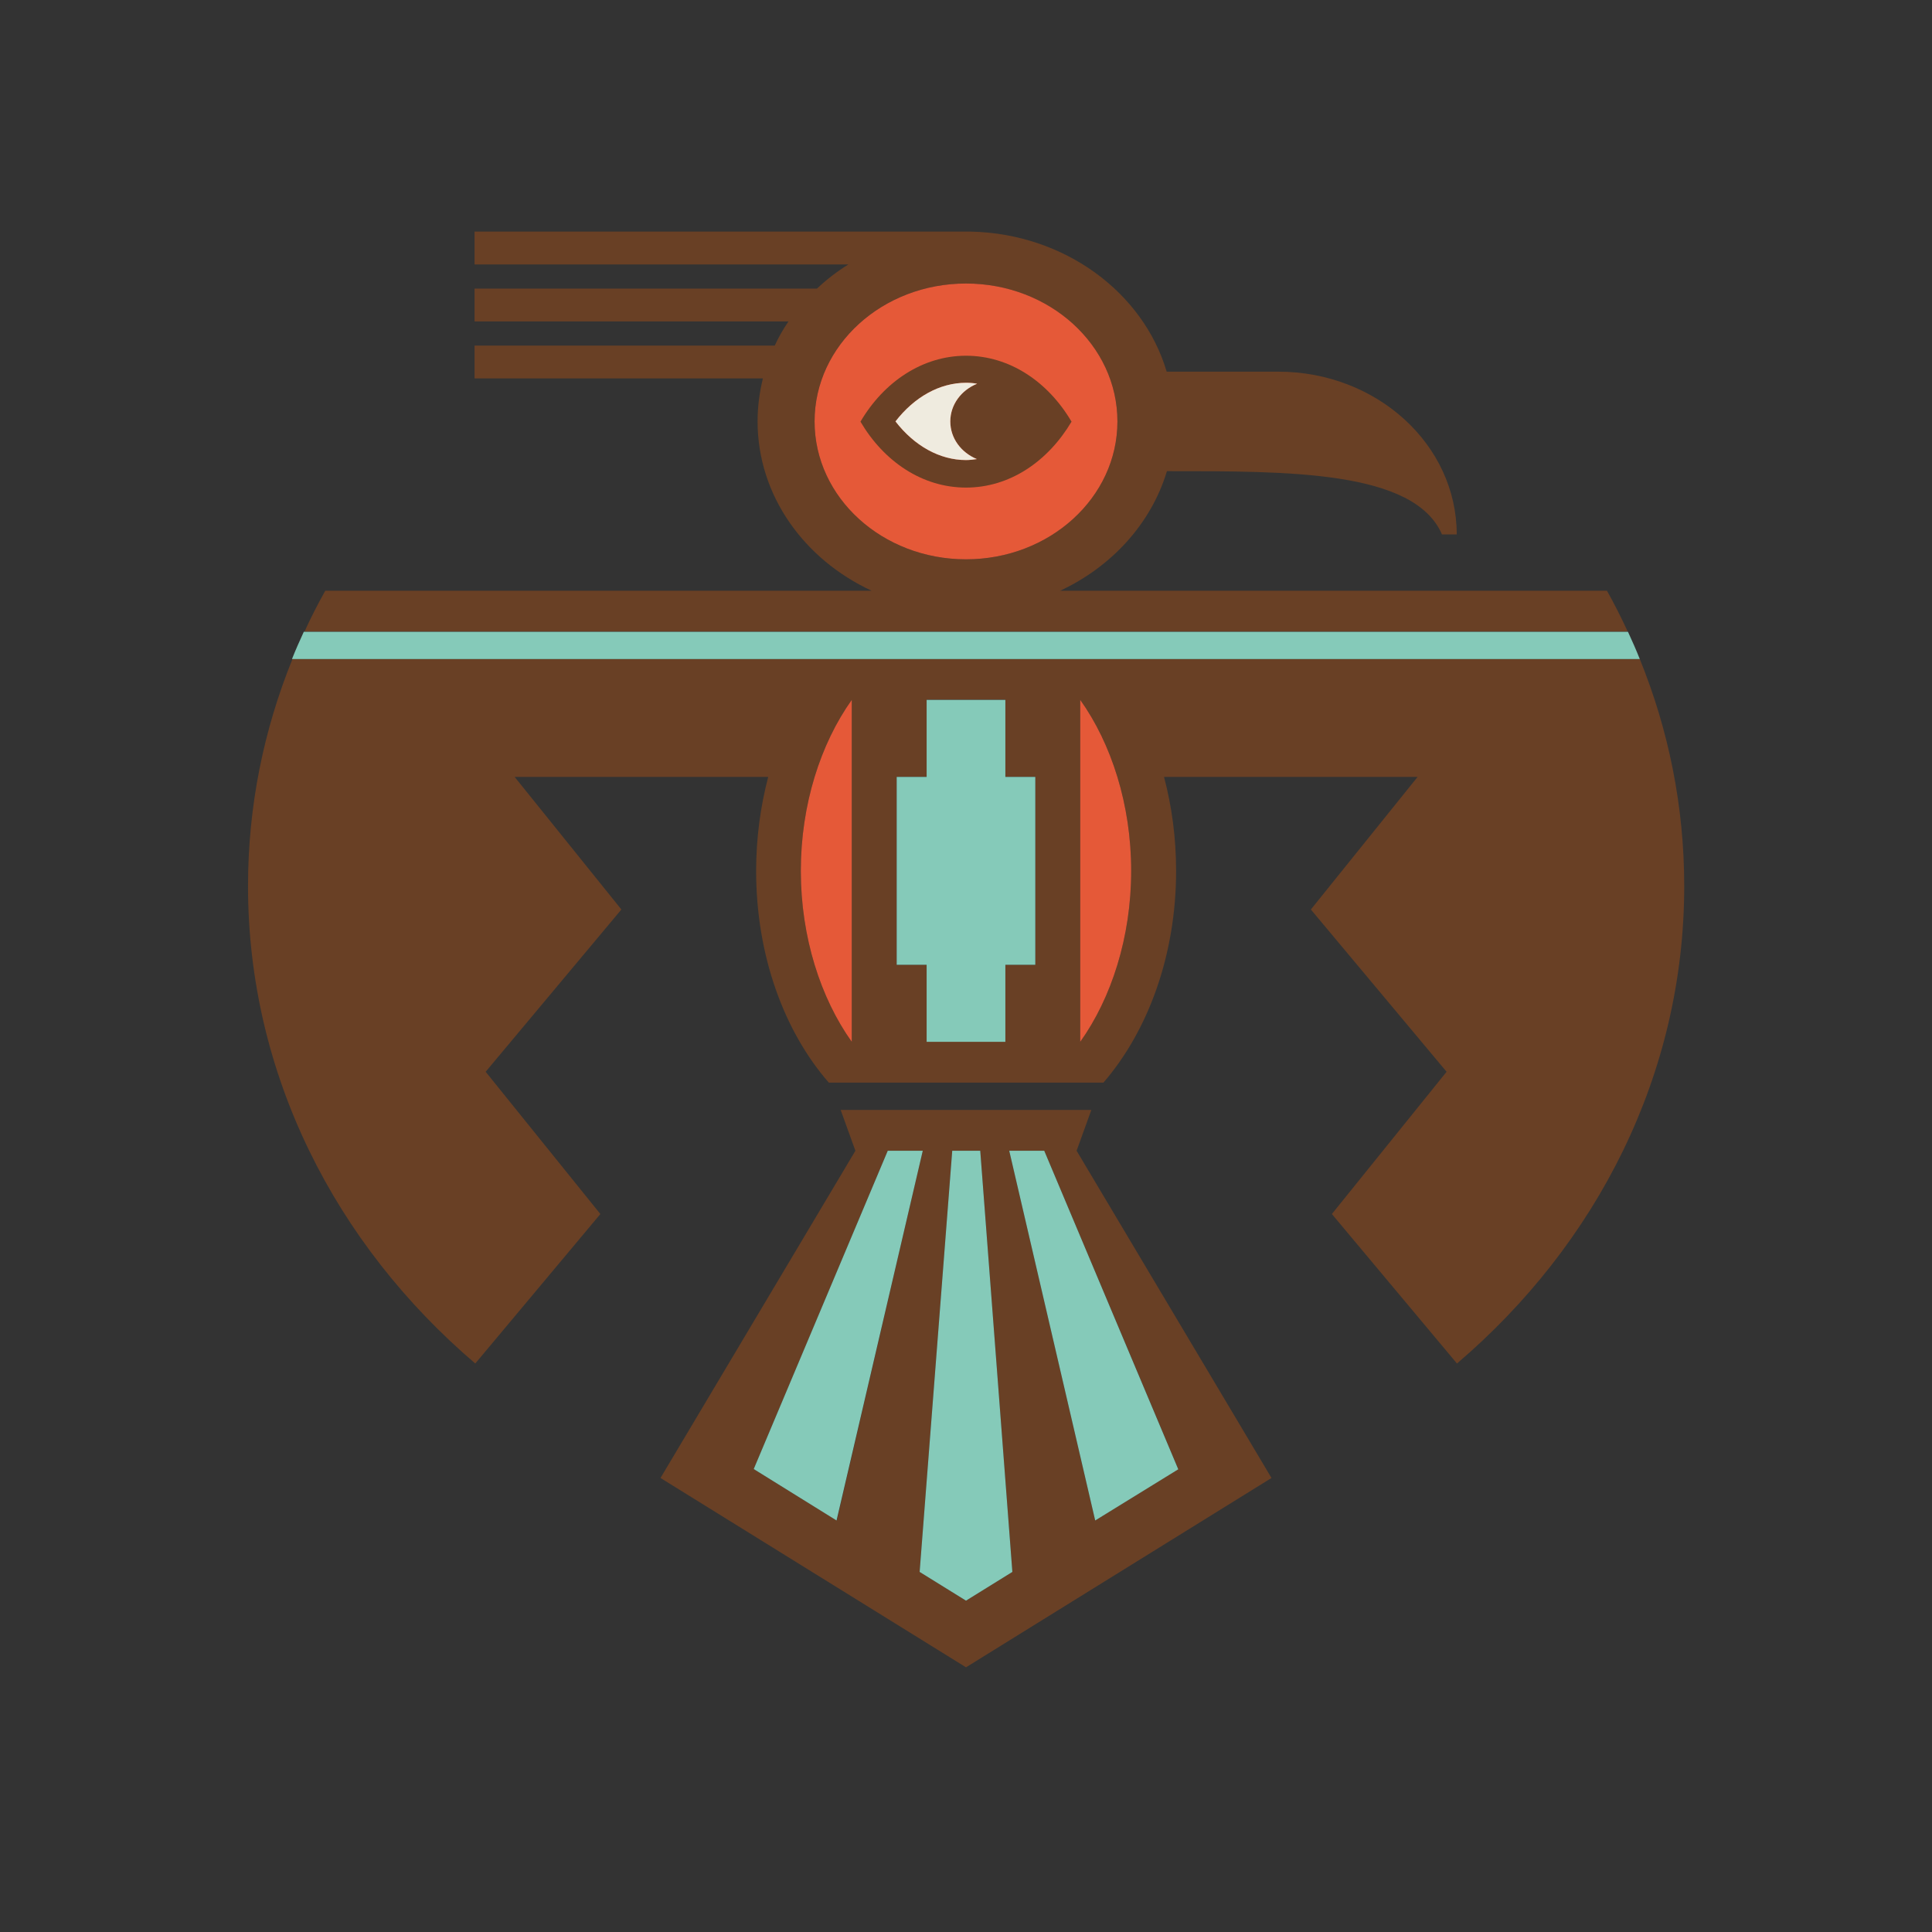 <?xml version="1.0" encoding="UTF-8"?><svg id="Logos" xmlns="http://www.w3.org/2000/svg" width="80" height="80" viewBox="0 0 80 80"><rect x="0" y="0" width="80" height="80" fill="#333333" stroke="none"/><defs><style>.cls-1{fill:#e55938;}.cls-2{fill:#694025;}.cls-3{fill:#85cab9;}.cls-4{fill:#efebdf;}</style></defs><path class="cls-2" d="M67.89,27.29H12.11c-1.19,2.93-1.84,6.09-1.84,9.4,0,7.8,3.62,14.83,9.41,19.77l5.18-6.19-4.75-5.89,5.62-6.72-4.42-5.49h10.5c-.32,1.22-.5,2.53-.5,3.89,0,3.51,1.16,6.65,3.01,8.77h11.37c1.84-2.13,3.01-5.27,3.01-8.77,0-1.37-.18-2.68-.5-3.89h10.5l-4.42,5.49,5.62,6.72-4.75,5.89,5.18,6.19c5.79-4.94,9.41-11.97,9.41-19.77,0-3.31-.65-6.47-1.84-9.4ZM35.27,43.14c-1.29-1.81-2.11-4.34-2.11-7.08s.82-5.27,2.11-7.08v14.16ZM42.87,39.95h-1.24v3.18h-3.26v-3.18h-1.24v-7.79h1.24v-3.19h3.26v3.19h1.24v7.79ZM44.73,43.14v-14.16c1.29,1.81,2.11,4.34,2.11,7.08s-.82,5.27-2.11,7.08Z"/><path class="cls-2" d="M66.53,24.46h-22.63c2.14-1,3.77-2.79,4.42-4.95,5.01,0,10.24-.04,11.39,2.62h.61c0-3.72-3.31-6.74-7.39-6.74h-4.62c-.97-3.28-4.22-5.71-8.1-5.8-.07,0-20.56,0-20.56,0v1.36h15.48c-.47.29-.91.63-1.3,1h-14.18v1.36h13c-.22.32-.41.65-.57,1h-12.43v1.36h11.94c-.14.57-.22,1.16-.22,1.78,0,3.06,1.92,5.71,4.72,7.01H13.47c-.31.55-.6,1.12-.86,1.69h54.79c-.27-.58-.55-1.14-.86-1.69ZM33.73,17.45c0-3.16,2.81-5.71,6.27-5.71s6.27,2.56,6.27,5.71-2.81,5.71-6.27,5.71-6.27-2.56-6.27-5.71Z"/><path class="cls-1" d="M35.27,28.98v14.16c-1.29-1.81-2.11-4.34-2.11-7.08s.82-5.27,2.11-7.08Z"/><path class="cls-1" d="M46.84,36.06c0,2.74-.82,5.27-2.11,7.08v-14.16c1.29,1.81,2.11,4.34,2.11,7.08Z"/><path class="cls-3" d="M67.91,27.29H12.09c.15-.38.32-.76.49-1.13h54.83c.17.37.34.75.49,1.13Z"/><polygon class="cls-3" points="42.87 32.17 42.87 39.95 41.63 39.95 41.63 43.14 38.37 43.14 38.37 39.95 37.13 39.95 37.13 32.17 38.37 32.17 38.37 28.98 41.63 28.98 41.63 32.17 42.87 32.17"/><path class="cls-2" d="M44.58,47.65l.61-1.69h-10.38l.61,1.69-8.07,13.55,12.65,7.84,12.65-7.84-8.07-13.55ZM31.21,60.83l5.55-13.18h1.45l-3.56,15.31-3.44-2.13ZM40,66.28l-1.92-1.19,1.35-17.44h1.16l1.33,17.44-1.92,1.19ZM41.79,47.65h1.45l5.55,13.18-3.44,2.13-3.56-15.31Z"/><ellipse class="cls-1" cx="40" cy="17.45" rx="6.27" ry="5.71"/><path class="cls-2" d="M40,14.73c-1.8,0-3.4,1.08-4.37,2.73.97,1.65,2.56,2.73,4.37,2.73s3.39-1.08,4.37-2.73c-.97-1.65-2.56-2.73-4.37-2.73ZM40,19.05c-1.09,0-2.14-.59-2.92-1.6.78-1.01,1.83-1.6,2.92-1.6.15,0,.31.01.46.04-.65.26-1.11.86-1.11,1.56s.45,1.29,1.1,1.56c-.15.02-.3.04-.45.04Z"/><path class="cls-4" d="M40.45,19.01c-.15.02-.3.04-.45.04-1.09,0-2.14-.59-2.92-1.6.78-1.01,1.83-1.6,2.92-1.6.15,0,.31.01.46.04-.65.26-1.11.86-1.11,1.56s.45,1.29,1.1,1.56Z"/><polygon class="cls-3" points="38.21 47.65 34.64 62.96 31.21 60.83 36.76 47.65 38.21 47.65"/><polygon class="cls-3" points="41.92 65.09 40 66.28 38.08 65.09 39.43 47.65 40.59 47.65 41.92 65.09"/><polygon class="cls-3" points="48.79 60.84 45.35 62.96 41.79 47.65 43.24 47.65 48.79 60.84"/></svg>
